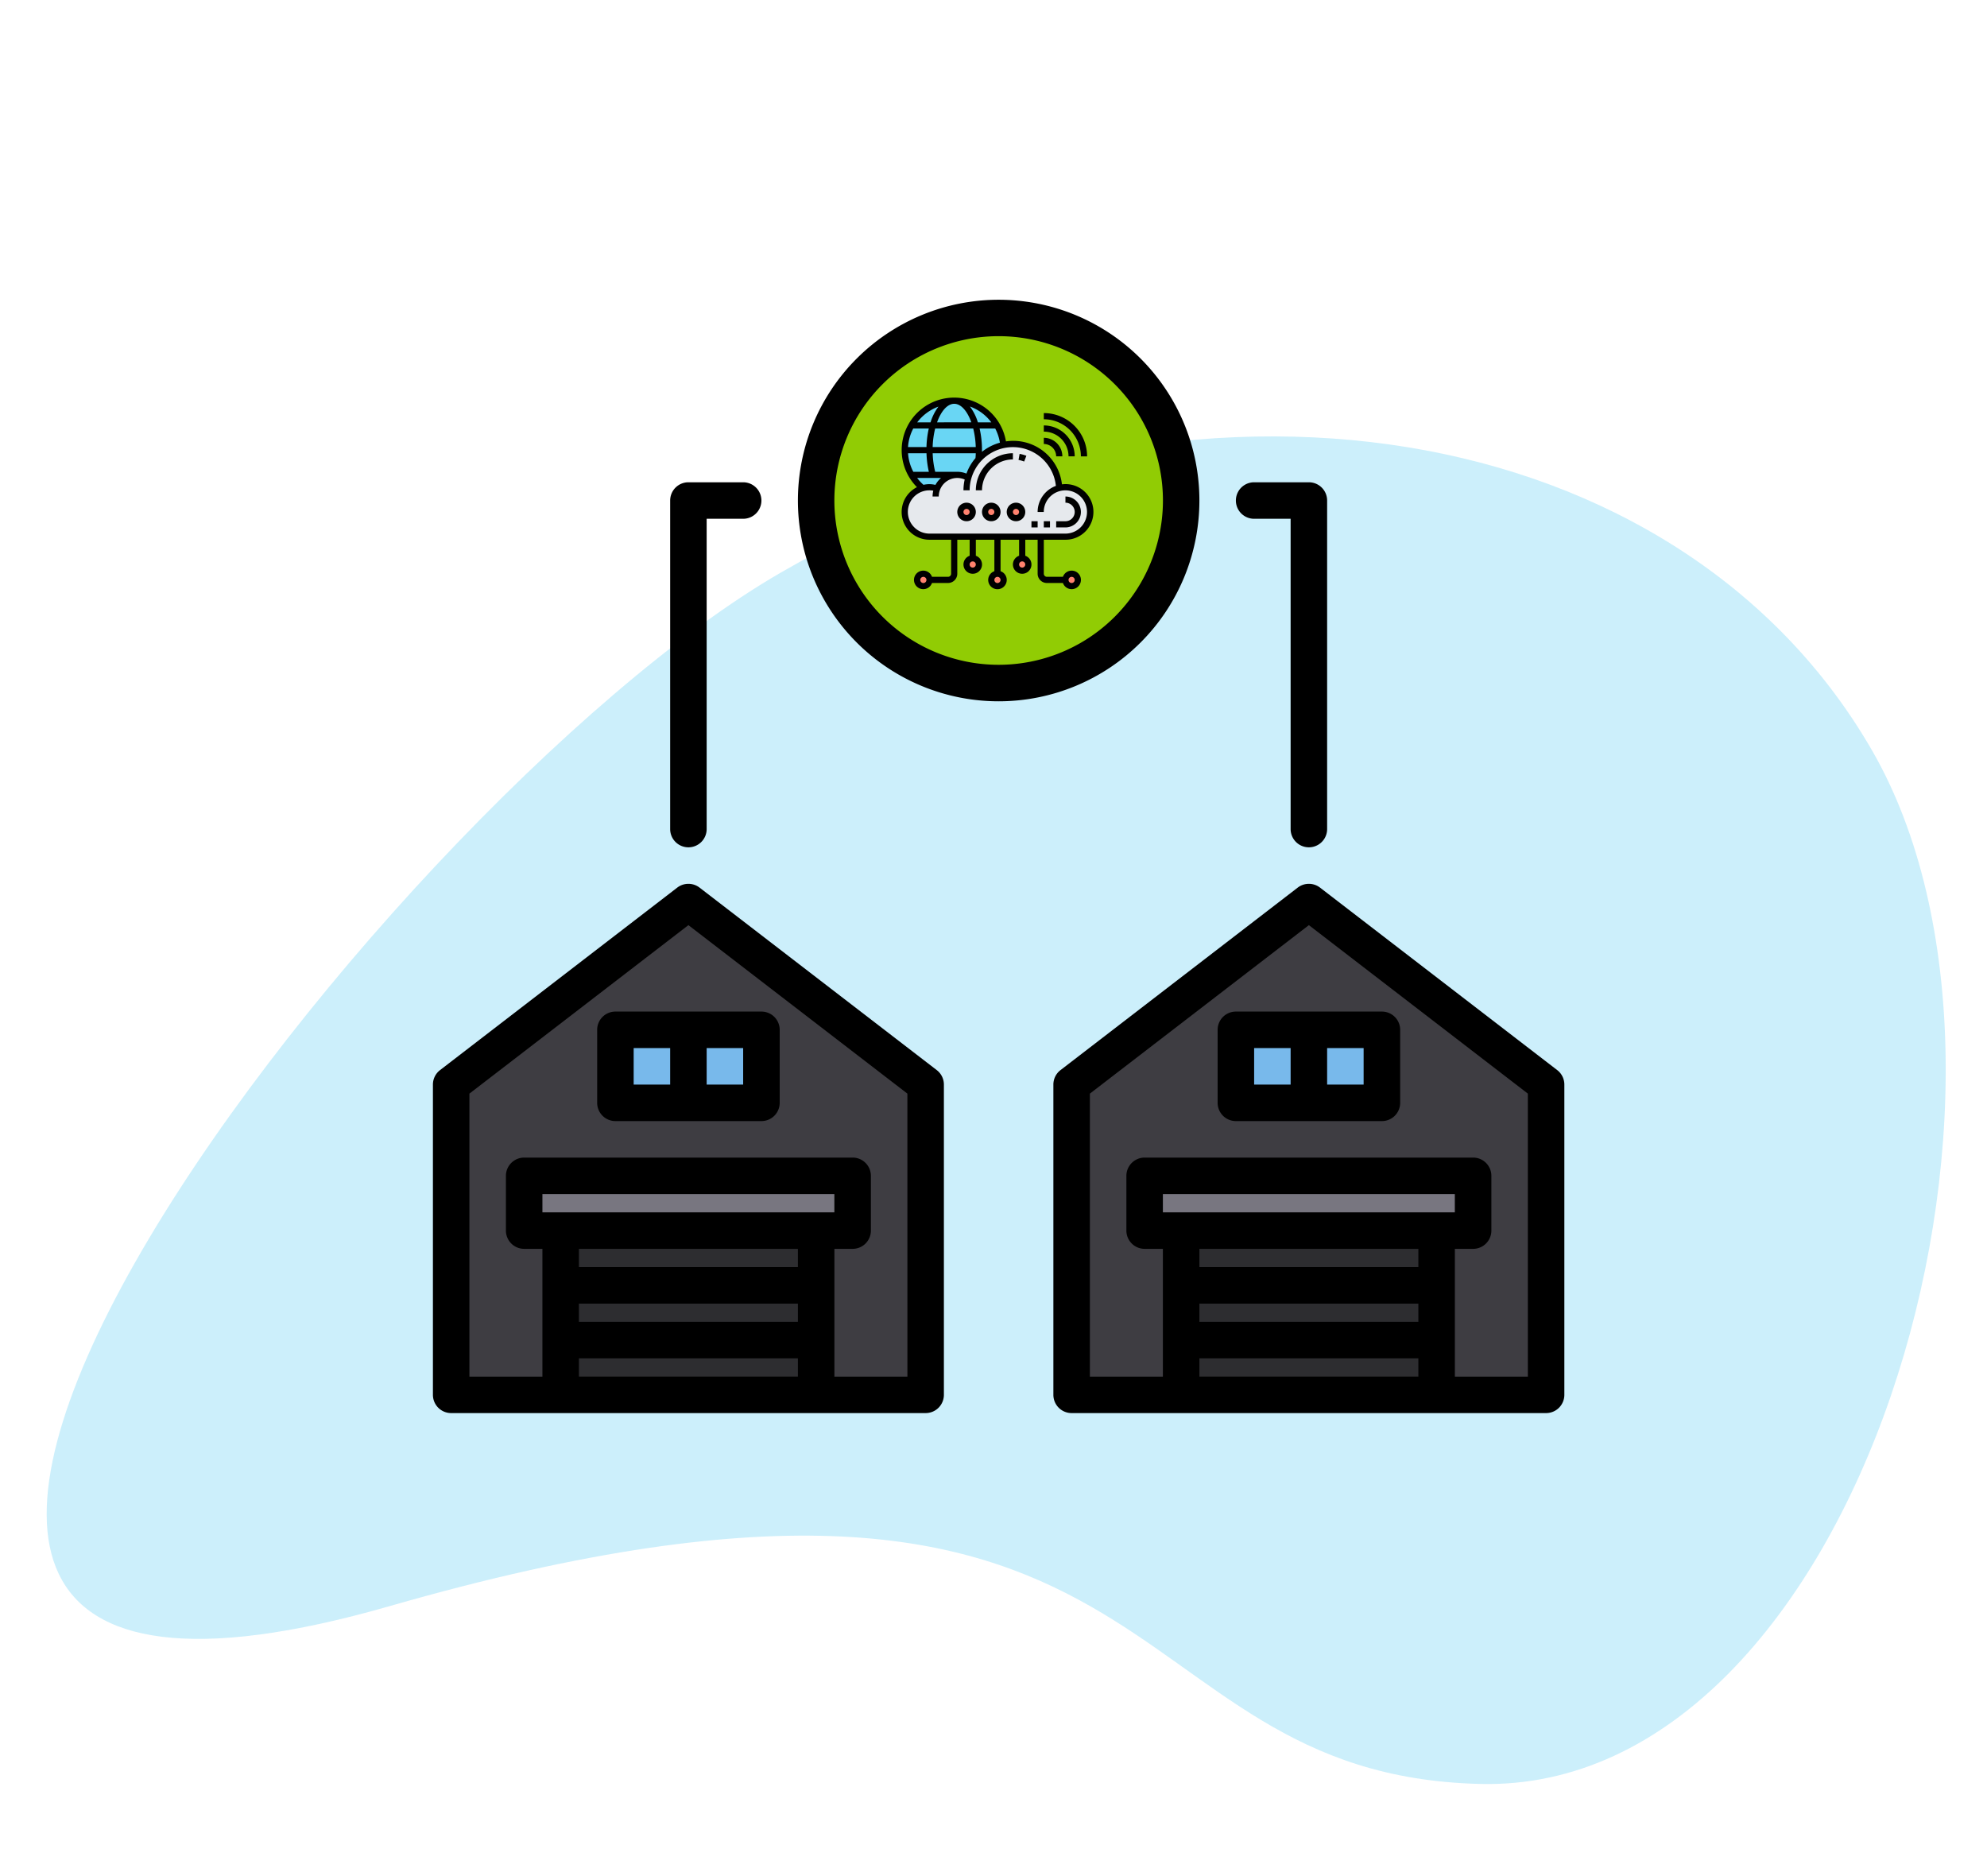 <svg xmlns="http://www.w3.org/2000/svg" xmlns:xlink="http://www.w3.org/1999/xlink" width="179" height="169" viewBox="0 0 179 169">
  <defs>
    <clipPath id="clip-cloud-based-warehouse">
      <rect width="179" height="169"/>
    </clipPath>
  </defs>
  <g id="cloud-based-warehouse" clip-path="url(#clip-cloud-based-warehouse)">
    <g id="Group_3" data-name="Group 3" transform="translate(4.205 37.117)">
      <path id="Path_167684-2" data-name="Path 167684-2" d="M164.43,30.459c17.4,30.136-1.109,93.908-35.26,93.109s-26.821-36.543-98.264-16.02-1.612-71.822,35.258-93.11S147.03.322,164.43,30.459Z" transform="translate(0 0)" fill="#00afef" opacity="0.2" style="isolation: isolate"/>
    </g>
    <g id="Group_48011" data-name="Group 48011" transform="translate(-329 -1714.066)">
      <g id="warehouse" transform="translate(368 1741.066)">
        <g id="Group_48010" data-name="Group 48010" transform="translate(1.644 2.132)">
          <path id="Path_168529" data-name="Path 168529" d="M58.743,316.387H16V288.44L37.372,272l21.372,16.44Z" transform="translate(-16 -219.88)" fill="#3e3d42"/>
          <path id="Path_168530" data-name="Path 168530" d="M88,328h13.152v6.576H88Z" transform="translate(-73.204 -264.372)" fill="#78b9eb"/>
          <path id="Path_168531" data-name="Path 168531" d="M48,392H77.592v4.932H48Z" transform="translate(-41.424 -315.221)" fill="#787680"/>
          <path id="Path_168532" data-name="Path 168532" d="M64,416H87.016v14.8H64Z" transform="translate(-54.136 -334.289)" fill="#2d2d30"/>
          <path id="Path_168533" data-name="Path 168533" d="M330.743,316.387H288V288.44L309.372,272l21.372,16.44Z" transform="translate(-232.105 -219.88)" fill="#3e3d42"/>
          <path id="Path_168534" data-name="Path 168534" d="M360,328h13.152v6.576H360Z" transform="translate(-289.309 -264.372)" fill="#78b9eb"/>
          <path id="Path_168535" data-name="Path 168535" d="M320,392h29.592v4.932H320Z" transform="translate(-257.529 -315.221)" fill="#787680"/>
          <path id="Path_168536" data-name="Path 168536" d="M336,416h23.016v14.8H336Z" transform="translate(-270.241 -334.289)" fill="#2d2d30"/>
          <ellipse id="Ellipse_27" data-name="Ellipse 27" cx="16.549" cy="15.978" rx="16.549" ry="15.978" transform="translate(32.595 0)" fill="#91cc04"/>
        </g>
        <path id="Path_168537" data-name="Path 168537" d="M186.084,8a18.084,18.084,0,1,0,18.084,18.084A18.084,18.084,0,0,0,186.084,8Zm0,32.88a14.8,14.8,0,1,1,14.8-14.8A14.8,14.8,0,0,1,186.084,40.88Z" transform="translate(-135.12 -8)"/>
        <path id="Path_168540" data-name="Path 168540" d="M53.39,280.783l-21.372-16.44a1.647,1.647,0,0,0-2.006,0L8.641,280.783a1.642,1.642,0,0,0-.641,1.3v27.948a1.644,1.644,0,0,0,1.644,1.644H52.387a1.644,1.644,0,0,0,1.644-1.644V282.086A1.642,1.642,0,0,0,53.39,280.783ZM40.88,308.389H21.152v-1.644H40.88Zm0-4.932H21.152v-1.644H40.88Zm0-4.932H21.152v-1.644H40.88Zm-23.016-4.932V291.95h26.3v1.644Zm32.88,14.8H44.167V296.882h1.644a1.644,1.644,0,0,0,1.644-1.644v-4.932a1.644,1.644,0,0,0-1.644-1.644H16.22a1.644,1.644,0,0,0-1.644,1.644v4.932a1.644,1.644,0,0,0,1.644,1.644h1.644v11.508H11.288V282.9l19.728-15.176L50.743,282.9Z" transform="translate(-8 -211.395)"/>
        <path id="Path_168541" data-name="Path 168541" d="M81.644,320A1.644,1.644,0,0,0,80,321.644v6.576a1.644,1.644,0,0,0,1.644,1.644H94.8a1.644,1.644,0,0,0,1.644-1.644v-6.576A1.644,1.644,0,0,0,94.8,320Zm1.644,3.288h3.288v3.288H83.288Zm9.864,3.288H89.864v-3.288h3.288Z" transform="translate(-65.204 -255.885)"/>
        <path id="Path_168542" data-name="Path 168542" d="M325.39,280.783l-21.372-16.44a1.647,1.647,0,0,0-2.006,0l-21.372,16.44a1.642,1.642,0,0,0-.641,1.3v27.948a1.644,1.644,0,0,0,1.644,1.644h42.743a1.644,1.644,0,0,0,1.644-1.644V282.086A1.642,1.642,0,0,0,325.39,280.783ZM312.88,308.389H293.152v-1.644H312.88Zm0-4.932H293.152v-1.644H312.88Zm0-4.932H293.152v-1.644H312.88Zm-23.016-4.932V291.95h26.3v1.644Zm32.88,14.8h-6.576V296.882h1.644a1.644,1.644,0,0,0,1.644-1.644v-4.932a1.644,1.644,0,0,0-1.644-1.644H288.22a1.644,1.644,0,0,0-1.644,1.644v4.932a1.644,1.644,0,0,0,1.644,1.644h1.644v11.508h-6.576V282.9l19.728-15.176L322.743,282.9Z" transform="translate(-224.105 -211.395)"/>
        <path id="Path_168543" data-name="Path 168543" d="M353.644,320A1.644,1.644,0,0,0,352,321.644v6.576a1.644,1.644,0,0,0,1.644,1.644H366.8a1.644,1.644,0,0,0,1.644-1.644v-6.576A1.644,1.644,0,0,0,366.8,320Zm1.644,3.288h3.288v3.288h-3.288Zm9.864,3.288h-3.288v-3.288h3.288Z" transform="translate(-281.309 -255.885)"/>
        <path id="Path_168544" data-name="Path 168544" d="M113.644,120.88a1.644,1.644,0,0,0,1.644-1.644V91.288h3.288a1.644,1.644,0,1,0,0-3.288h-4.932A1.644,1.644,0,0,0,112,89.644v29.592A1.644,1.644,0,0,0,113.644,120.88Z" transform="translate(-90.628 -71.56)"/>
        <path id="Path_168545" data-name="Path 168545" d="M361.644,91.288h3.288v27.948a1.644,1.644,0,1,0,3.288,0V89.644A1.644,1.644,0,0,0,366.576,88h-4.932a1.644,1.644,0,1,0,0,3.288Z" transform="translate(-287.665 -71.56)"/>
      </g>
      <g id="cloud-network_1_" data-name="cloud-network (1)" transform="translate(410.228 1749.881)">
        <g id="Group_47950" data-name="Group 47950" transform="translate(0.278 0.306)">
          <g id="Group_47940" data-name="Group 47940" transform="translate(0.027 0)">
            <circle id="Ellipse_12" data-name="Ellipse 12" cx="4.43" cy="4.43" r="4.43" fill="#69d6f4"/>
          </g>
          <g id="Group_47941" data-name="Group 47941" transform="translate(0 3.87)">
            <path id="Path_168171" data-name="Path 168171" d="M7.72,19.054a4.175,4.175,0,0,1,8.192.916,2.227,2.227,0,1,1,.562,4.381H4.227a2.227,2.227,0,0,1-.618-4.367,2.255,2.255,0,0,1,.618-.086,2.222,2.222,0,0,1,.7.111,1.947,1.947,0,0,1,1.809-1.225A1.919,1.919,0,0,1,7.72,19.054Z" transform="translate(-2 -16)" fill="#e6e9ed"/>
          </g>
          <g id="Group_47942" data-name="Group 47942" transform="translate(9.957 14.207)">
            <ellipse id="Ellipse_13" data-name="Ellipse 13" cx="0.611" cy="0.535" rx="0.611" ry="0.535" transform="translate(0 0)" fill="#ff826e"/>
          </g>
          <g id="Group_47943" data-name="Group 47943" transform="translate(5.527 14.207)">
            <ellipse id="Ellipse_14" data-name="Ellipse 14" cx="0.611" cy="0.535" rx="0.611" ry="0.535" transform="translate(0 0)" fill="#ff826e"/>
          </g>
          <g id="Group_47944" data-name="Group 47944" transform="translate(14.54 15.582)">
            <circle id="Ellipse_15" data-name="Ellipse 15" cx="0.535" cy="0.535" r="0.535" transform="translate(0 0)" fill="#ff826e"/>
          </g>
          <g id="Group_47945" data-name="Group 47945" transform="translate(7.818 15.582)">
            <circle id="Ellipse_16" data-name="Ellipse 16" cx="0.535" cy="0.535" r="0.535" transform="translate(0 0)" fill="#ff826e"/>
          </g>
          <g id="Group_47946" data-name="Group 47946" transform="translate(1.096 15.582)">
            <circle id="Ellipse_17" data-name="Ellipse 17" cx="0.535" cy="0.535" r="0.535" transform="translate(0 0)" fill="#ff826e"/>
          </g>
          <g id="Group_47947" data-name="Group 47947" transform="translate(5.068 9.471)">
            <circle id="Ellipse_18" data-name="Ellipse 18" cx="0.535" cy="0.535" r="0.535" transform="translate(0 0)" fill="#ff826e"/>
          </g>
          <g id="Group_47948" data-name="Group 47948" transform="translate(7.207 9.471)">
            <circle id="Ellipse_19" data-name="Ellipse 19" cx="0.535" cy="0.535" r="0.535" transform="translate(0 0)" fill="#ff826e"/>
          </g>
          <g id="Group_47949" data-name="Group 47949" transform="translate(9.498 9.471)">
            <circle id="Ellipse_20" data-name="Ellipse 20" cx="0.535" cy="0.535" r="0.535" transform="translate(0 0)" fill="#ff826e"/>
          </g>
        </g>
        <g id="Group_47951" data-name="Group 47951" transform="translate(0 0)">
          <path id="Path_168172" data-name="Path 168172" d="M28.34,19.557V19A3.344,3.344,0,0,0,25,22.34h.557A2.787,2.787,0,0,1,28.34,19.557Z" transform="translate(-18.32 -13.99)"/>
          <path id="Path_168173" data-name="Path 168173" d="M38.819,19.746a2.787,2.787,0,0,1,.506.144l.2-.518a3.337,3.337,0,0,0-.608-.173Z" transform="translate(-28.292 -14.133)"/>
          <path id="Path_168174" data-name="Path 168174" d="M53.227,34.392A1.393,1.393,0,0,0,51.835,33v.557a.835.835,0,0,1,0,1.67H51v.557h.835A1.393,1.393,0,0,0,53.227,34.392Z" transform="translate(-37.082 -24.093)"/>
          <path id="Path_168175" data-name="Path 168175" d="M47,41h.557v.557H47Z" transform="translate(-34.196 -29.866)"/>
          <path id="Path_168176" data-name="Path 168176" d="M43,41h.557v.557H43Z" transform="translate(-31.309 -29.866)"/>
          <path id="Path_168177" data-name="Path 168177" d="M15.753,13.8a2.505,2.505,0,1,0-.315-4.988,4.413,4.413,0,0,0-5.044-3.87A4.73,4.73,0,1,0,2.377,9.065,2.5,2.5,0,0,0,3.505,13.8H5.454v3.062a.279.279,0,0,1-.278.278H3.732a.835.835,0,1,0,0,.557H5.175a.836.836,0,0,0,.835-.835V13.8H7.124v1.443a.835.835,0,1,0,.557,0V13.8h1.67v2.835a.835.835,0,1,0,.557,0V13.8h1.67v1.443a.835.835,0,1,0,.557,0V13.8h1.113v3.062a.836.836,0,0,0,.835.835h1.443a.835.835,0,1,0,0-.557H14.083a.279.279,0,0,1-.278-.278V13.8Zm-12.8,3.9a.278.278,0,1,1,.278-.278A.279.279,0,0,1,2.948,17.7ZM7.4,16.309a.278.278,0,1,1,.278-.278A.279.279,0,0,1,7.4,16.309ZM9.629,17.7a.278.278,0,1,1,.278-.278A.279.279,0,0,1,9.629,17.7Zm2.227-1.392a.278.278,0,1,1,.278-.278A.279.279,0,0,1,11.856,16.309Zm4.454.835a.278.278,0,1,1-.278.278A.279.279,0,0,1,16.309,17.144Zm-9.473-9.3A2.227,2.227,0,0,0,6.01,7.68H4.021a7.85,7.85,0,0,1-.228-1.67H7.674c0,.147-.013.293-.025.438A4.451,4.451,0,0,0,6.836,7.841ZM1.572,6.01H3.236a8.5,8.5,0,0,0,.212,1.67h-1.4a4.153,4.153,0,0,1-.473-1.67Zm4.16-4.454c.621,0,1.184.664,1.544,1.67H4.188C4.548,2.221,5.111,1.557,5.732,1.557ZM7.446,3.784a7.9,7.9,0,0,1,.227,1.67H3.79a7.9,7.9,0,0,1,.227-1.67ZM3.234,5.454H1.571a4.141,4.141,0,0,1,.471-1.67h1.4A8.466,8.466,0,0,0,3.234,5.454Zm4.787-1.67H9.428a4.162,4.162,0,0,1,.421,1.275,4.442,4.442,0,0,0-1.615.823c0-.05,0-.1,0-.15A8.6,8.6,0,0,0,8.021,3.784Zm1.054-.557H7.865A4.621,4.621,0,0,0,7.147,1.8,4.16,4.16,0,0,1,9.075,3.227ZM4.313,1.81A4.636,4.636,0,0,0,3.6,3.227H2.4A4.186,4.186,0,0,1,4.313,1.81ZM2.395,8.237H4.542a2.236,2.236,0,0,0-.5.623,2.5,2.5,0,0,0-.541-.066,2.5,2.5,0,0,0-.538.06A4.2,4.2,0,0,1,2.395,8.237ZM1.557,11.3A1.938,1.938,0,0,1,3.848,9.383a2.214,2.214,0,0,0-.065.524H4.34a1.668,1.668,0,0,1,2.337-1.53,4.436,4.436,0,0,0-.111.973h.557a3.895,3.895,0,0,1,7.769-.4,2.507,2.507,0,0,0-1.645,2.35H13.8a1.948,1.948,0,1,1,1.948,1.948H3.505A1.951,1.951,0,0,1,1.557,11.3Z" transform="translate(-1 -1)"/>
          <path id="Path_168178" data-name="Path 168178" d="M35.835,35a.835.835,0,1,0,.835.835A.836.836,0,0,0,35.835,35Zm0,1.113a.278.278,0,1,1,.278-.278A.279.279,0,0,1,35.835,36.113Z" transform="translate(-25.536 -25.536)"/>
          <path id="Path_168179" data-name="Path 168179" d="M27.835,35a.835.835,0,1,0,.835.835A.836.836,0,0,0,27.835,35Zm0,1.113a.278.278,0,1,1,.278-.278A.279.279,0,0,1,27.835,36.113Z" transform="translate(-19.763 -25.536)"/>
          <path id="Path_168180" data-name="Path 168180" d="M19.835,35a.835.835,0,1,0,.835.835A.836.836,0,0,0,19.835,35Zm0,1.113a.278.278,0,1,1,.278-.278A.279.279,0,0,1,19.835,36.113Z" transform="translate(-13.99 -25.536)"/>
          <path id="Path_168181" data-name="Path 168181" d="M48.113,15.67h.557A1.672,1.672,0,0,0,47,14v.557A1.115,1.115,0,0,1,48.113,15.67Z" transform="translate(-34.196 -10.381)"/>
          <path id="Path_168182" data-name="Path 168182" d="M49.227,12.784h.557A2.787,2.787,0,0,0,47,10v.557A2.229,2.229,0,0,1,49.227,12.784Z" transform="translate(-34.196 -7.495)"/>
          <path id="Path_168183" data-name="Path 168183" d="M50.34,9.9H50.9A3.9,3.9,0,0,0,47,6v.557A3.344,3.344,0,0,1,50.34,9.9Z" transform="translate(-34.196 -4.608)"/>
        </g>
      </g>
    </g>
  </g>
</svg>
